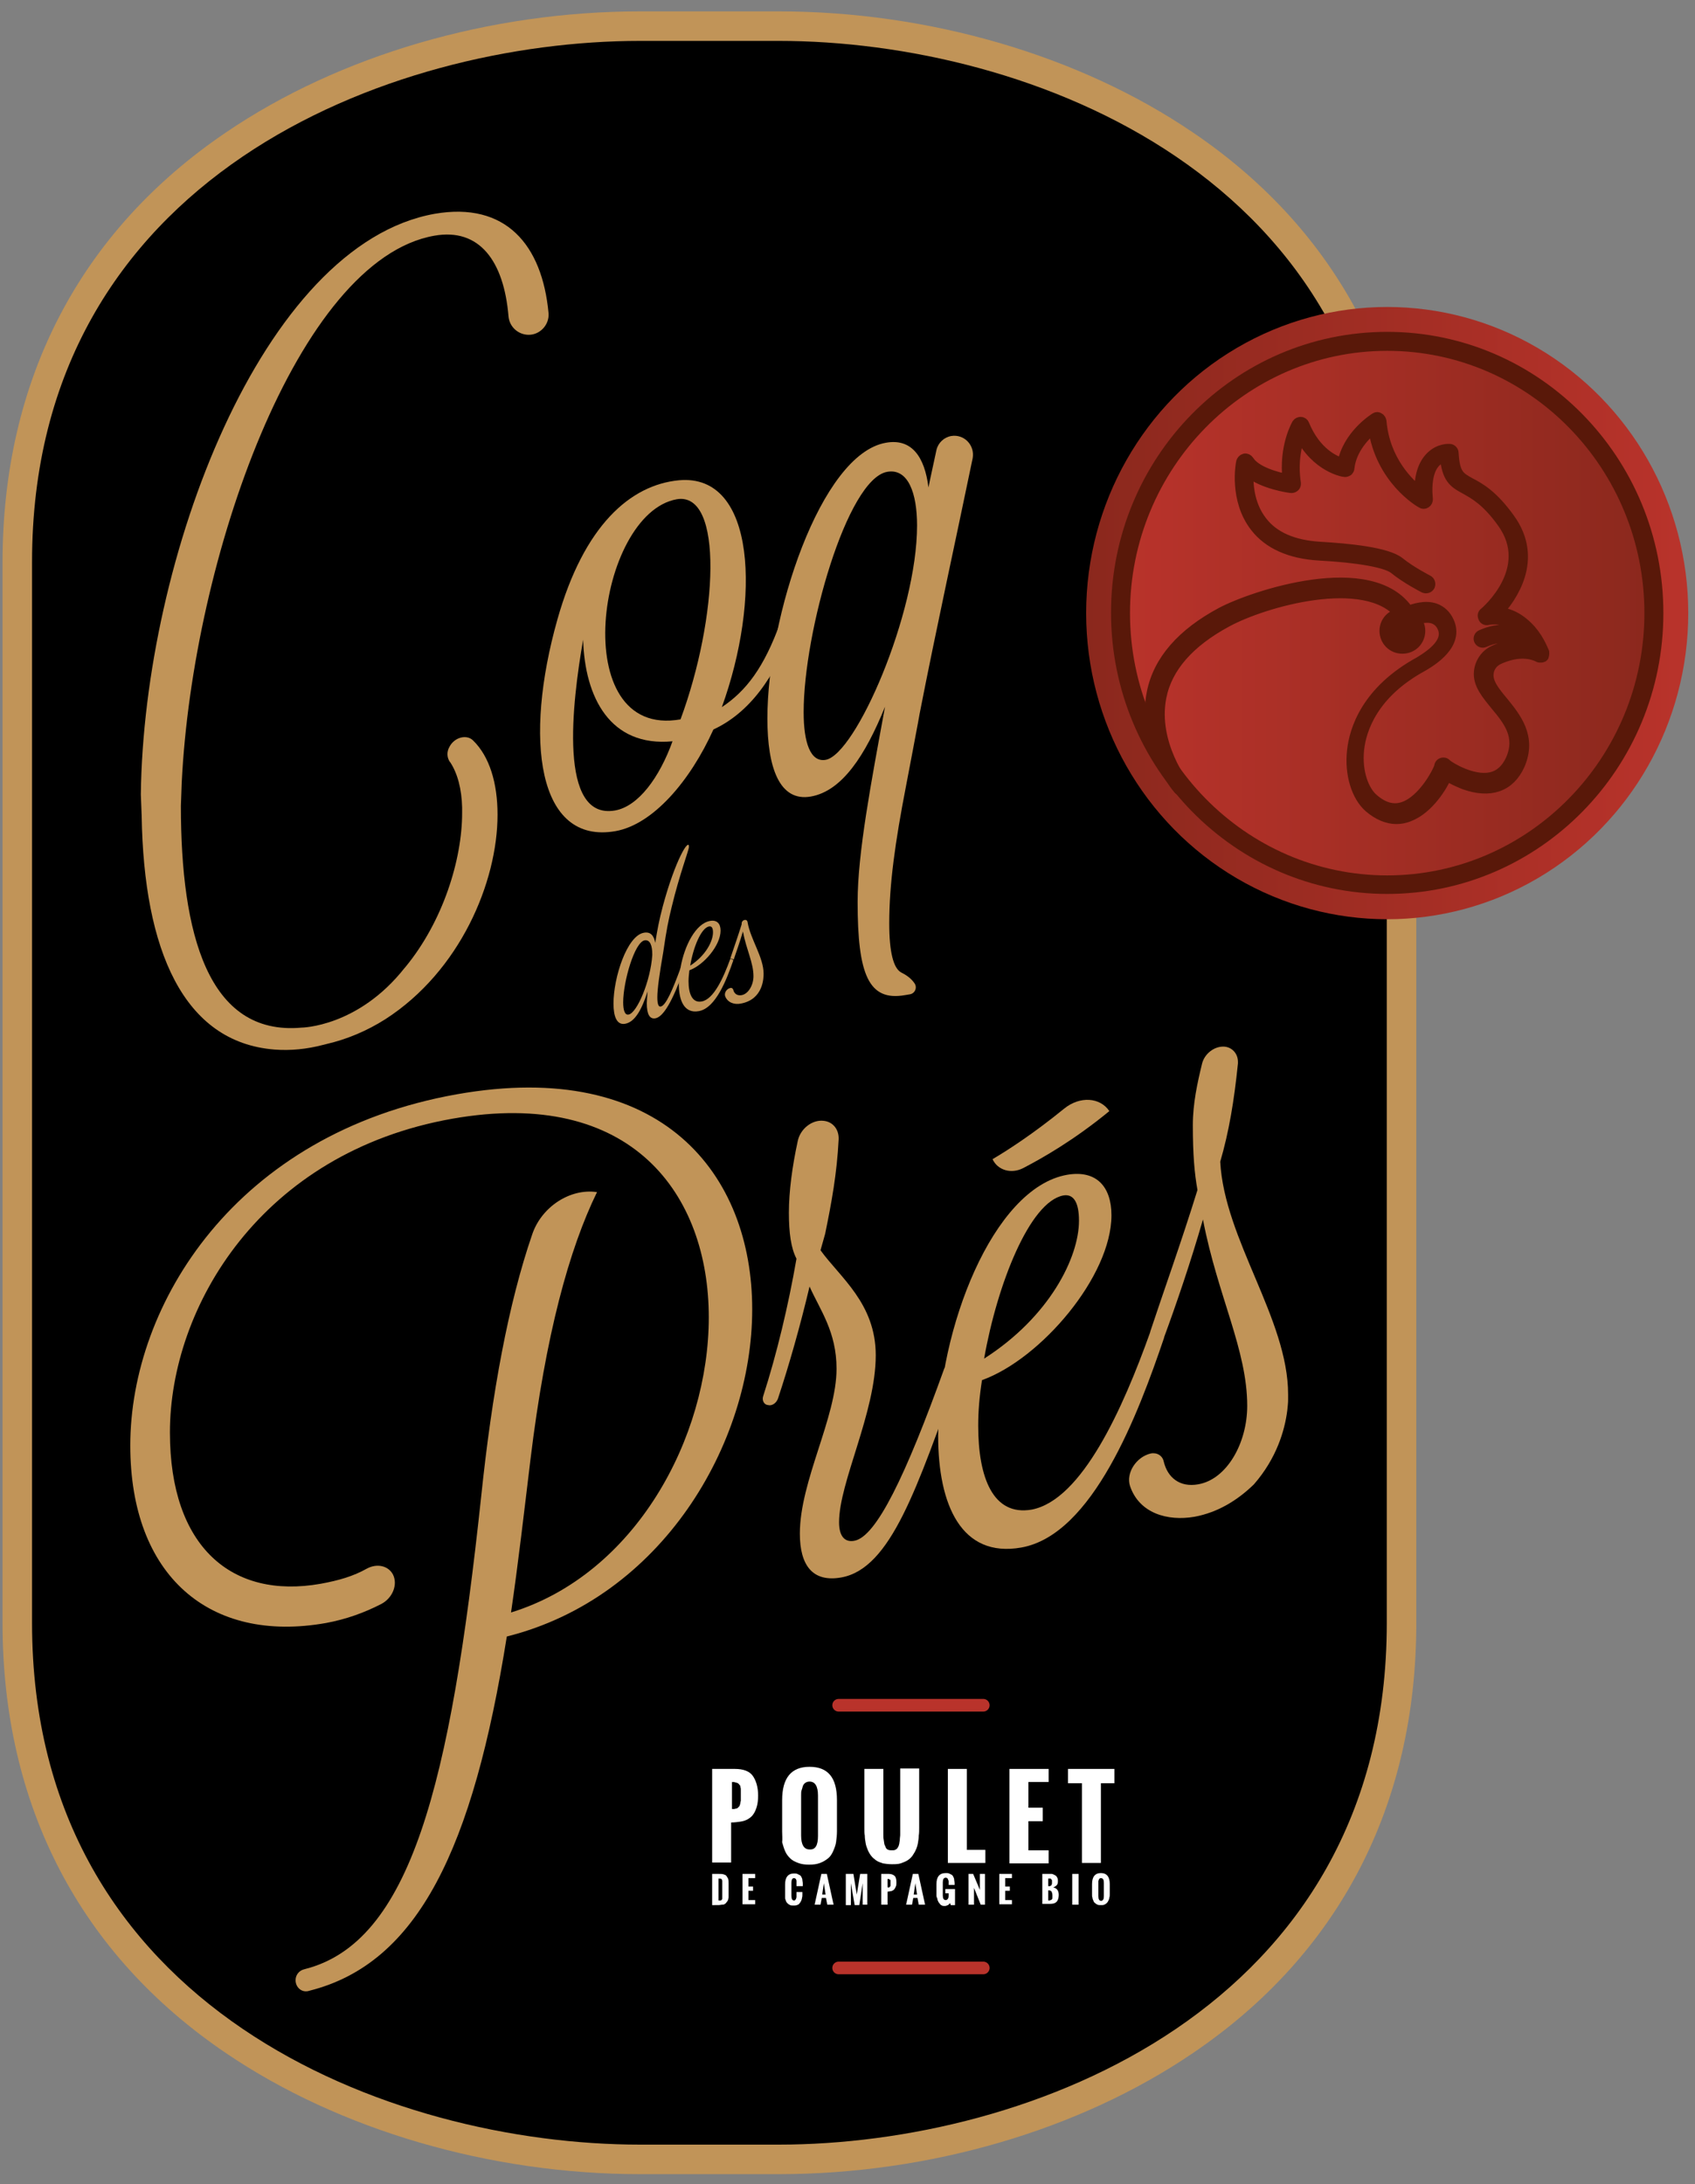 <?xml version="1.0" encoding="utf-8"?>
<!-- Generator: Adobe Illustrator 21.0.0, SVG Export Plug-In . SVG Version: 6.00 Build 0)  -->
<svg version="1.1" id="Calque_1" xmlns="http://www.w3.org/2000/svg" xmlns:xlink="http://www.w3.org/1999/xlink" x="0px" y="0px"
	 viewBox="0 0 402 518" style="enable-background:new 0 0 402 518;" xml:space="preserve">
<rect x="0" y="0" width="402" height="518" fill="#808080" stroke="none"/>
<style type="text/css">
	.st0{fill:#C19458;}
	.st1{fill:#FFFFFF;}
	.st2{fill:none;stroke:#B9332B;stroke-width:3;stroke-linecap:round;stroke-linejoin:round;stroke-miterlimit:10;}
	.st3{fill:url(#SVGID_1_);}
	.st4{fill:url(#SVGID_2_);}
	.st5{fill:#591809;}
	.st6{fill:#591809;stroke:#591809;stroke-width:2.663;stroke-linecap:square;stroke-linejoin:round;stroke-miterlimit:10;}
	.st7{fill:none;stroke:#C19458;stroke-width:7;stroke-linecap:round;stroke-linejoin:round;stroke-miterlimit:10;}
	.st8{fill:none;stroke:#C19458;stroke-width:3;stroke-linecap:round;stroke-linejoin:round;stroke-miterlimit:10;}
	.st9{fill:url(#SVGID_3_);}
	.st10{fill:url(#SVGID_4_);}
</style>
<g>
	<g>
		<path d="M151.8,512.1c-34.9,0-69.9-10.2-96.2-28.1C21.8,461.1,4,426.9,4,384.9V133.4c0-42,17.8-76.3,51.5-99.1
			c26.3-17.8,61.3-28.1,96.2-28.1h32.9c34.9,0,69.9,10.2,96.2,28.1c33.7,22.9,51.5,57.1,51.5,99.1v251.5c0,42-17.8,76.3-51.5,99.1
			c-26.3,17.8-61.3,28.1-96.2,28.1H151.8z"/>
		<path class="st0" d="M184.7,9.7c59.1,0,144.2,32,144.2,123.7v251.5c0,91.7-85.2,123.7-144.2,123.7h-32.9
			c-59.1,0-144.2-32-144.2-123.7V133.4C7.5,41.7,92.7,9.7,151.8,9.7H184.7 M184.7,2.7h-32.9c-35.6,0-71.3,10.4-98.2,28.7
			c-34.7,23.5-53,58.8-53,102v251.5c0,43.2,18.3,78.5,53,102c26.8,18.2,62.6,28.7,98.2,28.7h32.9c35.6,0,71.3-10.4,98.2-28.7
			c34.7-23.5,53-58.8,53-102V133.4c0-43.2-18.3-78.5-53-102C256,13.1,220.2,2.7,184.7,2.7L184.7,2.7z"/>
	</g>
	<g>
		<g>
			<path class="st0" d="M33.6,193.5c0.5,31.8,9.9,53.7,31.5,55.4c3.8,0.3,7.7-0.1,11.5-1.1l0.8-0.2c4.8-1.1,9.6-3.1,14-5.9
				c17.7-11.4,26.6-32.5,26.6-48.5c0-7.5-1.9-13.8-5.8-17.6c-1.5-1.5-4.4-0.8-5.6,1.5l0,0c-0.7,1.2-0.6,2.6,0.1,3.6
				c0,0,0.1,0.1,0.1,0.1c1.7,2.6,2.7,6.3,2.8,10.7c0,0.2,0,0.5,0,0.7c0,0.4,0,0.6,0,0.6c0,11-4.5,25.7-13.5,36.6c0,0,0,0-0.1,0.1
				c-11.1,14.1-24.5,14.2-24.5,14.2c-22.2,2-28.6-22.3-28.6-52.6l0.2-5.5c2.6-53.1,27.5-124,59.9-129.7c10.7-1.9,16.5,6,17.6,19.1
				c0.2,2.5,2.3,4.4,4.8,4.4h0c2.7,0,4.9-2.4,4.7-5.1c-1.5-16.3-10.2-26.5-27-23.6C62.1,58,34.1,132.5,33.4,188.4L33.6,193.5z"/>
		</g>
		<path class="st0" d="M188.1,148.7c-4.3,12.1-10.5,20.4-18.9,24.3c-5.5,12.2-14.3,22.5-23.2,24.1c-18.6,3.3-21.8-21.9-13.8-50.2
			c6.3-22.3,17.3-31.9,28.8-33c18.4-1.7,19.4,28.4,10.2,53.8c5.7-3.8,10-9.3,13.9-20.2C185.9,147.4,188.4,147.6,188.1,148.7z
			 M159.5,175.8c-14.8,1.4-20.8-10.4-21.2-24.1c-2.6,14.9-6,42.9,7.6,40.5C151.4,191.2,156.4,184.4,159.5,175.8z M161.4,170.6
			c8.9-24.1,10.3-54.1-0.9-52.2C141.5,121.8,134.2,175.4,161.4,170.6z"/>
		<path class="st0" d="M225.6,103.4L225.6,103.4c-1.7,0.3-3.1,1.6-3.5,3.3c-0.6,2.9-1.3,5.9-1.9,8.9c-0.9-7.3-4-11.7-10.1-10.6
			c-15.5,2.7-28.1,41.3-28.1,65.4c0,11.7,2.9,19.8,10.3,18.5c7.4-1.3,12.9-9.7,17.6-21.3c-3.3,18-6.5,34.7-6.5,46.3
			c0,17.2,2.6,23.6,11.2,22.1l1.2-0.2c1.2-0.2,1.8-1.6,1.1-2.6h0c-0.8-1.2-2-2-3.2-2.6c-1.8-1-2.8-4.8-2.8-11.6
			c0-9.3,1.4-19.3,4-32.7c0,0,0,0,0,0l1.6-8.4c0,0,0,0,0,0c0.5-2.8,1.1-5.7,1.6-8.6c3.9-20,8.8-42.3,12.6-60.7
			C231.2,105.5,228.6,102.9,225.6,103.4z M195.8,180.2c-3.6,0.6-5.2-4.1-5.2-11.3c0-19.1,10.3-55.3,19.8-57c5-0.9,7.1,5.1,7.1,12.7
			C217.5,145.6,202.9,179,195.8,180.2z"/>
	</g>
	<g>
		<g>
			<path class="st0" d="M163.4,200.8c0,0.8-2.2,6.4-4.1,14.3c-0.8,3.3-1.2,5.2-2,10.7c-0.9,5.2-1.4,8.7-1.4,10.7
				c0,1.7,0.3,2.3,0.8,2.2c1.2-0.2,2.8-3.9,4.7-9.1c0.3-0.1,0.8,0.3,0.8,0.3c-2.7,7.6-4.9,11.3-6.8,11.6c-1.3,0.2-2-0.9-2-3.6
				c0-0.6,0.1-1.6,0.2-2.8c-1.3,4-2.9,7.3-5.4,7.7c-1.9,0.3-2.7-1.7-2.7-4.8c0-6.2,3.2-16.1,7.2-16.8c1.6-0.3,2.4,0.7,2.7,2.4
				c0.5-3.1,0.9-5.3,1.8-8.7C160.2,203.8,163.4,198.7,163.4,200.8z M147.8,237.7c0,1.9,0.4,3.1,1.3,2.9c2-0.4,5.2-8,5.6-14.1v-0.2
				c0-2-0.5-3.5-1.8-3.3C150.5,223.4,147.8,232.8,147.8,237.7z"/>
		</g>
		<path class="st0" d="M173.2,227.4c-1.6,4.4-3.9,9.6-6.8,10.1c-2.2,0.4-3.1-1.8-3.1-4.8c0-0.8,0.1-1.7,0.2-2.6
			c3.4-1.2,7.4-5.9,7.4-9.4c0-1.6-0.8-2.6-2.5-2.3c-3.4,0.6-6.1,5.9-7,11.1c-0.2,1.2-0.3,2.4-0.4,3.6v0.3c0,3.9,1.3,7,4.7,6.4
			c4.1-0.7,6.7-7.7,8.2-12C174,227.6,173.4,227.4,173.2,227.4z M168.2,219.7c0.6-0.1,0.9,0.4,0.9,1.4c0,2.1-1.7,5.5-5.4,7.9
			C164.4,224.7,166.3,220,168.2,219.7z"/>
		<path class="st0" d="M175.7,238c-1.5,0.3-3.1-0.2-3.7-1.7c-0.3-0.8,0.3-1.8,1.2-2h0c0.3-0.1,0.6,0.1,0.7,0.4
			c0.2,0.9,0.9,1.5,2,1.3c1.6-0.3,2.8-2.4,2.8-4.5c0-3.2-1.7-6.3-2.5-10.6c-0.7,2.4-1.6,4.9-2.2,6.7c0-0.1-0.6-0.3-0.8-0.3
			c0.7-2.1,1.8-5.2,2.7-8.1c0-0.1,0-0.1,0-0.2c0-0.9,1.3-1.2,1.4-0.3c0.7,4.1,3.8,8.3,3.8,12.2C181.1,231.8,181.1,237,175.7,238z"/>
	</g>
	<g>
		<g>
			<path class="st0" d="M70.1,469.6c0-1.2,0.8-2.3,2.1-2.6c25.2-6.3,34.6-43.7,41.9-111.9c2.6-25,6.5-46,12.1-62.3
				c2.2-6.6,9-11,15.3-10.1l0.1,0c-6.6,13.5-12.2,33.8-15.8,63.5c-1.5,12.4-2.9,24.6-4.6,36.2c29.5-9.1,46.9-41.4,46.9-70
				c0-29.1-18.2-54.6-60.8-47.1c-45.3,8-67,44.6-67,74.4c0,27.2,14.7,39.6,35.7,35.9c4.4-0.8,7.8-1.8,11-3.6
				c2.4-1.3,5.1-0.7,6.2,1.4h0c1.2,2.4-0.1,5.6-2.8,7c-3.9,2-8.2,3.6-13.1,4.5c-27.6,4.9-46.4-11.2-46.4-42.1
				c0-33.5,25-74,77.5-83.3c48.6-8.6,70,19,70,51s-21.5,68.4-58.2,77.6c-8,50.2-21,77.5-46.8,84C71.7,472.7,70.1,471.4,70.1,469.6
				L70.1,469.6z"/>
		</g>
		<path class="st0" d="M202.6,365.4c5.2-0.9,12.2-15.4,21.4-41c0.7-0.1,3.3,0.3,3.3,1.3c-9.8,27.1-16,46.3-27.8,48.4
			c-6.8,1.2-9.8-2.9-9.8-10.4c0-12.5,8.7-27.5,8.7-39.1c0-8.8-3.9-13.9-6.4-19.5c-2.2,9.3-4.9,18.8-7.5,26.6
			c-0.4,1.1-1.5,1.8-2.4,1.5c0,0-0.1,0-0.1,0c-0.9-0.2-1.3-1.2-1-2.1c3.2-9.9,6-21.6,7.9-32.6c-1.3-2.5-1.8-6.1-1.8-10.9
			c0-5.1,0.8-11,2.1-17c0.6-2.9,3.4-5.1,6.1-4.8l0,0c2.2,0.2,3.7,2,3.6,4.4c-0.4,8.1-1.7,15.1-3.2,22.4l-1.1,3.9
			c4.6,6.4,13.1,12.6,13.1,24.9c0,13.6-8.7,30.1-8.7,39.6C199,364.4,200.4,365.8,202.6,365.4z"/>
		<path class="st0" d="M272.8,315.9c0.9-0.2,3.3,0.7,3.3,1.3c-6.1,18-16.9,46.8-33.9,49.8c-14.2,2.5-19.7-10.1-19.7-26.5
			c0-25,12.9-58.8,30.6-61.9c7-1.2,10.5,2.9,10.5,9.6c0,14.5-16.8,34.1-30.7,39.1c-0.6,3.8-0.9,7.3-0.9,10.8
			c0,12.3,3.5,21.5,12.7,19.9C256.6,355.7,266.3,334.1,272.8,315.9z M233.4,322.2c15.5-9.9,22.5-24,22.5-32.7c0-4.4-1.3-6.4-3.7-6
			C244.2,285,236.5,304.6,233.4,322.2z M263.1,263.5c-8.4,6.9-15.8,11.1-20.4,13.5c-2.9,1.5-6.1,0.5-7.3-2.1h0c3.4-2,9.5-5.9,17-12
			C256.1,259.9,260.9,260.2,263.1,263.5L263.1,263.5z"/>
		<path class="st0" d="M305.5,330.7c0,0.3,0,0.6,0,0.9c0,0.1,0,0.2,0,0.3c0,0.8-0.1,1.6-0.2,2.6c-0.6,4.7-2.5,11.3-7.9,17.5
			c-4,3.9-8.7,6.7-14.1,7.7c-6.4,1.1-13.1-0.8-15.3-7.3c-1-3.1,1.5-6.9,4.9-7.7c1.5-0.3,2.8,0.5,3.1,1.9c0.9,3.8,3.8,6.2,8.2,5.4
			c6.8-1.2,11.6-9.8,11.6-18.6c0-13.3-7-26-10.5-44.2c-2.9,10.1-6.4,20.3-9.2,27.9c0,0-3.3,0-3.3-1.3c2.9-8.8,7.5-21.6,11.2-33.6
			c-0.7-3.9-1.1-8.3-1.1-15.4c0-5.1,1.1-10.1,2.2-14.6c0.6-2.3,2.8-4,5-4c2,0,3.5,1.6,3.5,3.6c0,0.1,0,0.3,0,0.4
			c-0.9,8.8-2.1,16.1-4.2,23.3C290.4,294,305.5,312.8,305.5,330.7z"/>
	</g>
	<g>
		<path class="st1" d="M168.9,441.8v-22.3h5.4c1.9,0,3.4,0.5,4.2,1.6s1.3,2.7,1.3,4.7c0,1-0.1,1.9-0.3,2.6s-0.5,1.4-0.8,1.8
			c-0.3,0.5-0.8,0.9-1.3,1.2c-0.5,0.3-1.1,0.5-1.8,0.6s-1.4,0.2-2.2,0.2v9.5H168.9z M173.5,429c0.2,0,0.5,0,0.6,0
			c0.2,0,0.3-0.1,0.5-0.1s0.3-0.1,0.4-0.2c0.1-0.1,0.2-0.2,0.3-0.3s0.1-0.2,0.2-0.4c0-0.2,0.1-0.3,0.1-0.4c0-0.1,0-0.3,0.1-0.5
			c0-0.2,0-0.4,0-0.6s0-0.4,0-0.7c0-0.1,0-0.1,0-0.2c0-0.3,0-0.6,0-0.7s0-0.4,0-0.6c0-0.3-0.1-0.4-0.1-0.6s-0.1-0.3-0.2-0.4
			s-0.2-0.3-0.4-0.4c-0.1-0.1-0.3-0.1-0.6-0.2c-0.2-0.1-0.5-0.1-0.8-0.1V429z"/>
		<path class="st1" d="M185.5,434.4v-7.5c0-5.3,2.2-7.9,6.5-7.9c4.4,0,6.5,2.6,6.5,7.9v7.4c0,0.9-0.1,1.7-0.2,2.5
			c-0.1,0.8-0.4,1.5-0.7,2.2c-0.3,0.7-0.7,1.3-1.2,1.7s-1.1,0.8-1.9,1.1c-0.8,0.3-1.6,0.4-2.6,0.4c-1,0-1.8-0.1-2.6-0.4
			c-0.8-0.3-1.4-0.6-1.9-1.1c-0.5-0.5-0.9-1-1.2-1.7c-0.3-0.7-0.5-1.4-0.7-2.1C185.6,436.1,185.5,435.3,185.5,434.4z M194,435.4
			v-9.6c0-2.2-0.7-3.3-2-3.3c-0.4,0-0.7,0.1-1,0.3c-0.3,0.2-0.5,0.5-0.6,0.8c-0.1,0.4-0.2,0.7-0.3,1c-0.1,0.3-0.1,0.7-0.1,1.1v9.6
			c0,2.2,0.7,3.3,2,3.3C193.4,438.7,194,437.6,194,435.4z"/>
		<path class="st1" d="M205,433.5v-14h4.5v13.9c0,0.8,0,1.4,0,1.7c0,0.4,0,0.8,0.1,1.3s0.1,0.9,0.2,1.1c0.1,0.2,0.2,0.4,0.3,0.7
			c0.1,0.2,0.3,0.4,0.6,0.5s0.5,0.1,0.8,0.1c0.3,0,0.6,0,0.8-0.1s0.4-0.2,0.6-0.5c0.1-0.2,0.3-0.5,0.3-0.7c0.1-0.2,0.1-0.6,0.2-1.1
			c0-0.5,0.1-0.9,0.1-1.3s0-0.9,0-1.7c0,0,0-0.1,0-0.1v-13.9h4.5v14c0,0.7,0,1.4-0.1,1.9c0,0.6-0.1,1.2-0.2,1.8
			c-0.1,0.6-0.3,1.2-0.5,1.6c-0.2,0.5-0.5,0.9-0.8,1.4c-0.3,0.4-0.7,0.8-1.2,1.1c-0.5,0.3-1,0.5-1.6,0.7c-0.6,0.2-1.4,0.2-2.1,0.2
			c-0.8,0-1.5-0.1-2.1-0.2c-0.6-0.2-1.2-0.4-1.6-0.7s-0.8-0.6-1.2-1.1c-0.3-0.4-0.6-0.9-0.8-1.4c-0.2-0.5-0.4-1-0.5-1.6
			c-0.1-0.6-0.2-1.2-0.2-1.8C205,434.8,205,434.2,205,433.5z"/>
		<path class="st1" d="M224.8,441.8v-22.3h4.5v19.2h4.4v3.1H224.8z"/>
		<path class="st1" d="M239.4,441.8v-22.3h9.3v3.1h-4.8v6.1h3.4v3.2h-3.4v6.9h4.8v3.1H239.4z"/>
		<path class="st1" d="M256.6,441.8v-18.9h-3.3v-3.4h11v3.4h-3.2v18.9H256.6z"/>
		<path class="st1" d="M168.9,451.7v-7.3h1.5c0.5,0,0.9,0,1.2,0.1c0.3,0.1,0.6,0.2,0.7,0.4s0.3,0.4,0.4,0.7c0.1,0.3,0.1,0.6,0.1,1.1
			v2.4c0,0.3,0,0.5,0,0.7c0,0.2,0,0.4-0.1,0.6c0,0.2-0.1,0.3-0.2,0.5c-0.1,0.1-0.2,0.2-0.3,0.4c-0.1,0.1-0.3,0.2-0.4,0.3
			c-0.2,0.1-0.4,0.1-0.6,0.1c-0.2,0-0.5,0.1-0.8,0.1H168.9z M170.4,450.7c0.1,0,0.3,0,0.3,0s0.2,0,0.2,0c0.1,0,0.1,0,0.2-0.1
			c0,0,0.1-0.1,0.1-0.1c0-0.1,0.1-0.1,0.1-0.2c0-0.1,0-0.2,0-0.3v-3.9c0-0.2-0.1-0.4-0.2-0.5c-0.1-0.1-0.4-0.1-0.7-0.1V450.7z"/>
		<path class="st1" d="M176.1,451.7v-7.3h3v1h-1.6v2h1.1v1h-1.1v2.2h1.6v1H176.1z"/>
		<path class="st1" d="M186.2,449.3v-2.4c0-1.7,0.7-2.6,2.1-2.6c0.3,0,0.6,0,0.8,0.1c0.2,0.1,0.4,0.2,0.6,0.3
			c0.2,0.1,0.3,0.3,0.4,0.5c0.1,0.2,0.2,0.4,0.2,0.7c0,0.2,0.1,0.5,0.1,0.8v0.6h-1.5v-0.7c0-0.1,0-0.2,0-0.3c0-0.1,0-0.2,0-0.3
			c0-0.1-0.1-0.2-0.1-0.3c0-0.1-0.1-0.1-0.2-0.2c-0.1-0.1-0.2-0.1-0.3-0.1c-0.4,0-0.6,0.4-0.6,1.1v3.1c0,0.7,0.2,1.1,0.6,1.1
			c0.1,0,0.2,0,0.3-0.1c0.1-0.1,0.1-0.2,0.2-0.3c0-0.1,0.1-0.3,0.1-0.4c0-0.1,0-0.3,0-0.4v-0.8h1.4v0.6c0,0.3,0,0.5-0.1,0.8
			c0,0.2-0.1,0.5-0.2,0.7c-0.1,0.2-0.2,0.4-0.4,0.6c-0.1,0.2-0.3,0.3-0.6,0.4s-0.5,0.1-0.8,0.1c-0.3,0-0.6,0-0.8-0.1
			c-0.2-0.1-0.4-0.2-0.6-0.4s-0.3-0.3-0.4-0.6s-0.2-0.5-0.2-0.7C186.2,449.8,186.2,449.6,186.2,449.3z"/>
		<path class="st1" d="M193.2,451.7l1.6-7.3h1.3l1.6,7.3h-1.5l-0.3-1.6h-1l-0.3,1.6H193.2z M195,449.3h0.8l-0.4-2.7L195,449.3z"/>
		<path class="st1" d="M200.6,451.7v-7.3h1.8l0.8,4.9l0.8-4.9h1.7v7.3h-1.1l0-5.1c-0.1,0.5-0.2,1.4-0.4,2.6c-0.2,1.2-0.3,2-0.4,2.6
			h-1.1l-0.9-5.2l0,5.2H200.6z"/>
		<path class="st1" d="M209,451.7v-7.3h1.8c0.6,0,1.1,0.2,1.4,0.5s0.4,0.9,0.4,1.5c0,0.3,0,0.6-0.1,0.9s-0.2,0.4-0.3,0.6
			s-0.3,0.3-0.4,0.4c-0.2,0.1-0.4,0.2-0.6,0.2s-0.4,0.1-0.7,0.1v3.1H209z M210.5,447.6c0.1,0,0.1,0,0.2,0s0.1,0,0.2,0
			c0,0,0.1,0,0.1-0.1c0,0,0.1-0.1,0.1-0.1c0,0,0-0.1,0.1-0.1c0-0.1,0-0.1,0-0.1s0-0.1,0-0.2c0-0.1,0-0.1,0-0.2c0,0,0-0.1,0-0.2
			c0,0,0,0,0-0.1c0-0.1,0-0.2,0-0.2c0-0.1,0-0.1,0-0.2c0-0.1,0-0.1,0-0.2s0-0.1-0.1-0.1s-0.1-0.1-0.1-0.1c0,0-0.1,0-0.2-0.1
			c-0.1,0-0.2,0-0.3,0V447.6z"/>
		<path class="st1" d="M214.9,451.7l1.6-7.3h1.3l1.6,7.3h-1.5l-0.3-1.6h-1l-0.3,1.6H214.9z M216.7,449.3h0.8l-0.4-2.7L216.7,449.3z"
			/>
		<path class="st1" d="M222.1,449.4v-2.6c0-1.7,0.7-2.6,2.2-2.6c0.3,0,0.6,0,0.8,0.1c0.2,0.1,0.4,0.2,0.6,0.3s0.3,0.3,0.4,0.5
			s0.2,0.4,0.2,0.7c0,0.2,0.1,0.5,0.1,0.8v0.4H225v-0.5c0-0.1,0-0.2,0-0.3c0-0.1,0-0.2-0.1-0.3c0-0.1-0.1-0.2-0.1-0.3
			s-0.1-0.1-0.2-0.2c-0.1-0.1-0.2-0.1-0.3-0.1c-0.5,0-0.7,0.4-0.7,1.1v3.1c0,0.7,0.2,1.1,0.7,1.1c0.4,0,0.7-0.4,0.7-1.1V449h-0.8
			V448h2.3v3.8h-1l-0.2-0.5c-0.1,0.2-0.3,0.4-0.5,0.5s-0.5,0.2-0.7,0.2c-0.3,0-0.5,0-0.7-0.1c-0.2-0.1-0.4-0.2-0.5-0.4
			c-0.1-0.2-0.3-0.3-0.4-0.6c-0.1-0.2-0.2-0.4-0.2-0.7C222.1,449.9,222.1,449.7,222.1,449.4z"/>
		<path class="st1" d="M229.7,451.7v-7.3h1.1l1.6,3.8v-3.8h1.2v7.3h-1l-1.6-4v4H229.7z"/>
		<path class="st1" d="M237,451.7v-7.3h3v1h-1.6v2h1.1v1h-1.1v2.2h1.6v1H237z"/>
		<path class="st1" d="M247.2,451.7v-7.3h1.5c0.3,0,0.5,0,0.7,0c0.2,0,0.4,0.1,0.6,0.2c0.2,0.1,0.4,0.2,0.5,0.3
			c0.1,0.1,0.2,0.3,0.3,0.5c0.1,0.2,0.1,0.5,0.1,0.8c0,0.4-0.1,0.7-0.3,0.9s-0.5,0.4-0.8,0.5c0.9,0.2,1.3,0.8,1.3,1.8
			c0,0.7-0.2,1.3-0.5,1.6c-0.4,0.4-0.9,0.5-1.6,0.5H247.2z M248.6,447.3h0.3c0.1,0,0.2,0,0.3-0.1c0.1-0.1,0.2-0.1,0.2-0.2
			s0.1-0.2,0.1-0.3c0-0.1,0-0.2,0-0.4c0-0.1,0-0.2,0-0.3s0-0.2-0.1-0.2c0-0.1-0.1-0.1-0.1-0.2c-0.1,0-0.1-0.1-0.1-0.1
			c0,0-0.1,0-0.2,0c-0.1,0-0.1,0-0.2,0s-0.1,0-0.2,0V447.3z M248.6,450.7h0.1c0.2,0,0.3,0,0.5-0.1c0.1,0,0.2-0.1,0.3-0.2
			s0.1-0.2,0.1-0.4c0-0.1,0-0.3,0-0.5c0-0.4-0.1-0.7-0.2-0.9s-0.4-0.3-0.7-0.3h-0.1V450.7z"/>
		<path class="st1" d="M254.3,451.7v-7.3h1.5v7.3H254.3z"/>
		<path class="st1" d="M259,449.3v-2.5c0-1.7,0.7-2.6,2.1-2.6c1.4,0,2.1,0.9,2.1,2.6v2.4c0,0.3,0,0.6-0.1,0.8c0,0.2-0.1,0.5-0.2,0.7
			c-0.1,0.2-0.2,0.4-0.4,0.6c-0.2,0.2-0.4,0.3-0.6,0.4c-0.2,0.1-0.5,0.1-0.8,0.1c-0.3,0-0.6,0-0.8-0.1c-0.2-0.1-0.4-0.2-0.6-0.4
			c-0.2-0.1-0.3-0.3-0.4-0.6c-0.1-0.2-0.2-0.4-0.2-0.7C259,449.9,259,449.6,259,449.3z M261.8,449.7v-3.2c0-0.7-0.2-1.1-0.7-1.1
			c-0.1,0-0.2,0-0.3,0.1s-0.2,0.2-0.2,0.3c0,0.1-0.1,0.2-0.1,0.3c0,0.1,0,0.2,0,0.4v3.2c0,0.7,0.2,1.1,0.7,1.1
			C261.6,450.7,261.8,450.4,261.8,449.7z"/>
	</g>
	<line class="st2" x1="233.2" y1="466.7" x2="198.9" y2="466.7"/>
	<line class="st2" x1="233.2" y1="404.4" x2="198.9" y2="404.4"/>
	<g>
		<linearGradient id="SVGID_1_" gradientUnits="userSpaceOnUse" x1="257.647" y1="145.359" x2="400.424" y2="145.359">
			<stop  offset="0" style="stop-color:#8B281D"/>
			<stop  offset="1" style="stop-color:#B9332B"/>
		</linearGradient>
		<ellipse class="st3" cx="329" cy="145.4" rx="71.4" ry="72.6"/>
	</g>
	<g>
		<g>
			<linearGradient id="SVGID_2_" gradientUnits="userSpaceOnUse" x1="265.782" y1="145.359" x2="392.289" y2="145.359">
				<stop  offset="0" style="stop-color:#B9332B"/>
				<stop  offset="1" style="stop-color:#8B281D"/>
			</linearGradient>
			<path class="st4" d="M329,209.8c-34.9,0-63.3-28.9-63.3-64.4c0-35.5,28.4-64.4,63.3-64.4c34.9,0,63.3,28.9,63.3,64.4
				C392.3,180.9,363.9,209.8,329,209.8z"/>
			<path class="st5" d="M329,83.2c33.7,0,61,27.9,61,62.2c0,34.3-27.4,62.2-61,62.2s-61-27.9-61-62.2C268,111.1,295.4,83.2,329,83.2
				 M329,78.7c-36.2,0-65.5,29.8-65.5,66.6S292.9,212,329,212s65.5-29.8,65.5-66.6S365.2,78.7,329,78.7L329,78.7z"/>
		</g>
		<path class="st6" d="M279.5,187L279.5,187c-0.4-0.4-8.6-10.8-6.2-22.7c1.5-7.6,7.1-14,16.5-19c7.4-3.9,35.5-13.4,44.2-0.3
			c1.3-0.5,4-1.4,6.3-0.6c1.4,0.5,2.5,1.5,3.2,3c2.5,5.3-3.9,9.2-6.1,10.5c-12,6.5-14.7,15.2-15.2,19.8c-0.6,5.6,1.3,10,3.4,11.8
			c2.4,2.1,4.8,2.8,7.2,2c4.9-1.6,8.5-8.8,8.7-9.8h0c0,0,0-0.1,0-0.1c0.1-0.4,0.5-0.7,1-0.6c0.2,0,0.4,0.2,0.6,0.4
			c0.8,0.7,6.1,3.9,10.3,3.1c2.2-0.4,3.9-1.9,5-4.3c2.5-5.6-0.6-9.4-3.6-13c-2.1-2.6-4.2-5-3.9-7.9c0.2-2.1,1.5-4,3.4-4.9
			c1.1-0.5,4.3-1.9,7.8-1.5c-2-1.5-5.4-2.8-10.1-0.7c-0.4,0.2-0.9,0-1.1-0.4c-0.2-0.4,0-0.9,0.4-1.1c4.5-2,8.1-1.3,10.5,0.1
			c-0.1-0.2-0.3-0.3-0.4-0.5c-2.4-2.8-5.3-4-8.6-3.4c-0.4,0.1-0.8-0.1-0.9-0.5c-0.2-0.4-0.1-0.8,0.2-1c0.5-0.4,12.2-10.5,4.3-21.5
			c-3.8-5.3-6.7-6.8-8.8-8c-2.8-1.5-4.3-2.5-4.8-7.7c-0.6,0.1-1.5,0.4-2.4,1.3c-1.6,1.6-2.3,4.7-1.9,8.9c0,0.3-0.1,0.6-0.4,0.8
			c-0.3,0.2-0.6,0.2-0.9,0c-0.4-0.2-9.7-5.6-11.4-17.8c-1.9,1.5-5.4,4.9-5.9,9.6c0,0.2-0.1,0.4-0.3,0.6c-0.2,0.1-0.4,0.2-0.6,0.2
			c-0.3,0-6.7-1-10.7-8.8c-0.8,2.2-1.9,6.3-1.1,11.6c0,0.3,0,0.5-0.2,0.7c-0.2,0.2-0.5,0.3-0.7,0.3c-0.3,0-6.9-0.9-10.3-3.9
			c-0.2,2.7,0,7.9,3.2,12c2.8,3.7,7.5,5.7,13.7,6.1c7,0.4,16,1.3,18.9,3.6c2.7,2.2,6.8,4.3,6.8,4.3c0.4,0.2,0.6,0.7,0.4,1.2
			c-0.2,0.4-0.7,0.6-1.2,0.4c-0.2-0.1-4.3-2.2-7.1-4.5c-1.9-1.5-8.5-2.7-17.9-3.2c-6.8-0.4-11.9-2.7-15-6.7
			c-5-6.4-3.4-14.9-3.3-15.3c0.1-0.3,0.3-0.6,0.7-0.7c0.3-0.1,0.7,0.1,0.9,0.4c1.6,2.6,6.6,4,9.4,4.5c-0.9-7.9,2.1-13,2.2-13.2
			c0.2-0.3,0.5-0.4,0.8-0.4c0.3,0,0.6,0.2,0.7,0.5c2.8,6.8,7.4,8.8,9.3,9.3c1.2-6.7,7.4-10.6,7.7-10.8c0.3-0.2,0.6-0.2,0.8,0
			c0.3,0.1,0.4,0.4,0.5,0.7c0.8,9.4,6.6,14.9,9.3,17c-0.1-3.9,0.8-6.7,2.6-8.5c2-2,4.3-1.8,4.4-1.8c0.4,0,0.8,0.4,0.8,0.8
			c0.3,5.2,1.5,5.8,4,7.2c2.3,1.2,5.4,2.9,9.4,8.5c6.9,9.6,0.4,18.6-2.9,22.2c2.9,0.1,5.6,1.6,7.9,4.2c2.1,2.4,3,5.1,3.1,5.2
			c0,0,0,0.1,0,0.1c0,0,0,0.1,0,0.1c0,0.1,0,0.2,0,0.2c0,0,0,0,0,0.1c0,0.1-0.1,0.2-0.1,0.3l0,0.1c0,0-0.1,0.1-0.1,0.1
			c0,0,0,0-0.1,0c0,0,0,0,0,0c0,0,0,0-0.1,0c0,0-0.1,0-0.1,0.1c0,0-0.1,0-0.1,0c0,0-0.1,0-0.1,0c0,0-0.1,0-0.1,0c0,0-0.1,0-0.1,0
			c0,0-0.1,0-0.1,0c-0.1,0-0.1,0-0.2-0.1l0,0c-4-1.9-8.3,0-9.6,0.6c-1.4,0.7-2.3,2-2.4,3.5c-0.2,2.2,1.5,4.3,3.5,6.7
			c3,3.7,6.8,8.3,3.9,14.9c-2.3,5.1-6.9,6.7-13,4.5c0,0-2.6-1-4.2-2.1c-1.1,2.6-4.3,7.8-8.7,9.6c-1.1,0.5-2.2,0.7-3.2,0.7
			c-2.1,0-4.3-0.9-6.4-2.7c-3-2.6-4.6-7.9-4-13.3c0.5-4.9,3.3-14.2,16-21.1c3.1-1.9,7-4.8,5.4-8.3c-0.5-1.1-1.2-1.7-2.2-2.1
			c-1.5-0.5-3.2-0.1-4.4,0.3c0.7,0.7,1.1,1.7,1.1,2.7c0,2.3-1.8,4.1-4.1,4.1c-2.3,0-4.1-1.8-4.1-4.1c0-2.1,1.6-3.8,3.6-4
			c-8.2-9.9-32.4-3-41.2,1.8c-8.9,4.8-14.2,10.8-15.6,17.9c-2.2,11.1,5.6,21.1,5.8,21.2C282,187,280.3,188,279.5,187z"/>
	</g>
</g>
<g>
	<path class="st7" d="M-437.9,242.8v142c0,91.7-85.2,123.7-144.2,123.7h-32.9c-59.1,0-144.2-32-144.2-123.7V133.4
		c0-91.7,85.2-123.7,144.2-123.7h32.9c36.9,0,84,12.5,114.2,44.3"/>
	<g>
		<g>
			<path d="M-733.3,193.5c0.5,31.8,9.9,53.7,31.5,55.4c3.8,0.3,7.7-0.1,11.5-1.1l0.8-0.2c4.8-1.1,9.6-3.1,14-5.9
				c17.7-11.4,26.6-32.5,26.6-48.5c0-7.5-1.9-13.8-5.8-17.6c-1.5-1.5-4.4-0.8-5.6,1.5v0c-0.7,1.2-0.6,2.6,0.1,3.6
				c0,0,0.1,0.1,0.1,0.1c1.7,2.6,2.7,6.3,2.8,10.7c0,0.2,0,0.5,0,0.7c0,0.4,0,0.6,0,0.6c0,11-4.5,25.7-13.5,36.6c0,0,0,0-0.1,0.1
				c-11.1,14.1-24.5,14.2-24.5,14.2c-22.2,2-28.6-22.3-28.6-52.6l0.2-5.5c2.6-53.1,27.5-124,59.9-129.7c10.7-1.9,16.5,6,17.6,19.1
				c0.2,2.5,2.3,4.4,4.8,4.4l0,0c2.7,0,4.9-2.4,4.7-5.1c-1.5-16.3-10.2-26.5-27-23.6c-41.1,7.3-69.2,81.7-69.9,137.6L-733.3,193.5z"
				/>
		</g>
		<path d="M-578.7,148.7c-4.3,12.1-10.5,20.4-18.9,24.3c-5.5,12.2-14.3,22.5-23.2,24.1c-18.6,3.3-21.8-21.9-13.8-50.2
			c6.3-22.3,17.3-31.9,28.8-33c18.4-1.7,19.4,28.4,10.2,53.8c5.7-3.8,10-9.3,13.9-20.2C-581,147.4-578.4,147.6-578.7,148.7z
			 M-607.3,175.8c-14.8,1.4-20.8-10.4-21.2-24.1c-2.6,14.9-6,42.9,7.6,40.5C-615.4,191.2-610.4,184.4-607.3,175.8z M-605.4,170.6
			c8.9-24.1,10.3-54.1-0.9-52.2C-625.4,121.8-632.6,175.4-605.4,170.6z"/>
		<path d="M-541.2,103.4L-541.2,103.4c-1.7,0.3-3.1,1.6-3.5,3.3c-0.6,2.9-1.3,5.9-1.9,8.9c-0.9-7.3-4-11.7-10.1-10.6
			c-15.5,2.7-28.1,41.3-28.1,65.4c0,11.7,2.9,19.8,10.3,18.5c7.4-1.3,12.9-9.7,17.6-21.3c-3.3,18-6.5,34.7-6.5,46.3
			c0,17.2,2.6,23.6,11.2,22.1l1.2-0.2c1.2-0.2,1.8-1.6,1.1-2.6l0,0c-0.8-1.2-2-2-3.2-2.6c-1.8-1-2.8-4.8-2.8-11.6
			c0-9.3,1.4-19.3,4-32.7c0,0,0,0,0,0l1.6-8.4c0,0,0,0,0,0c0.5-2.8,1.1-5.7,1.6-8.6c3.9-20,8.8-42.3,12.6-60.7
			C-535.7,105.5-538.2,102.9-541.2,103.4z M-571,180.2c-3.6,0.6-5.2-4.1-5.2-11.3c0-19.1,10.3-55.3,19.8-57c5-0.9,7.1,5.1,7.1,12.7
			C-549.3,145.6-563.9,179-571,180.2z"/>
	</g>
	<g>
		<g>
			<path d="M-603.4,200.8c0,0.8-2.2,6.4-4.1,14.3c-0.8,3.3-1.2,5.2-2,10.7c-0.9,5.2-1.4,8.7-1.4,10.7c0,1.7,0.3,2.3,0.8,2.2
				c1.2-0.2,2.8-3.9,4.7-9.1c0.3-0.1,0.8,0.3,0.8,0.3c-2.7,7.6-4.9,11.3-6.8,11.6c-1.3,0.2-2-0.9-2-3.6c0-0.6,0.1-1.6,0.2-2.8
				c-1.3,4-2.9,7.3-5.4,7.7c-1.9,0.3-2.7-1.7-2.7-4.8c0-6.2,3.2-16.1,7.2-16.8c1.6-0.3,2.4,0.7,2.7,2.4c0.5-3.1,0.9-5.3,1.8-8.7
				C-606.6,203.8-603.4,198.7-603.4,200.8z M-619,237.7c0,1.9,0.4,3.1,1.3,2.9c2-0.4,5.2-8,5.6-14.1v-0.2c0-2-0.5-3.5-1.8-3.3
				C-616.4,223.4-619,232.8-619,237.7z"/>
		</g>
		<path d="M-593.7,227.4c-1.6,4.4-3.9,9.6-6.8,10.1c-2.2,0.4-3.1-1.8-3.1-4.8c0-0.8,0.1-1.7,0.2-2.6c3.4-1.2,7.4-5.9,7.4-9.4
			c0-1.6-0.8-2.6-2.5-2.3c-3.4,0.6-6.1,5.9-7,11.1c-0.2,1.2-0.3,2.4-0.4,3.6v0.3c0,3.9,1.3,7,4.7,6.4c4.1-0.7,6.7-7.7,8.2-12
			C-592.9,227.6-593.4,227.4-593.7,227.4z M-598.6,219.7c0.6-0.1,0.9,0.4,0.9,1.4c0,2.1-1.7,5.5-5.4,7.9
			C-602.4,224.7-600.5,220-598.6,219.7z"/>
		<path d="M-591.1,238c-1.5,0.3-3.1-0.2-3.7-1.7c-0.3-0.8,0.3-1.8,1.2-2h0c0.3-0.1,0.6,0.1,0.7,0.4c0.2,0.9,0.9,1.5,2,1.3
			c1.6-0.3,2.8-2.4,2.8-4.5c0-3.2-1.7-6.3-2.5-10.6c-0.7,2.4-1.6,4.9-2.2,6.7c0-0.1-0.6-0.3-0.8-0.3c0.7-2.1,1.8-5.2,2.7-8.1
			c0-0.1,0-0.1,0-0.2c0-0.9,1.3-1.2,1.4-0.3c0.7,4.1,3.8,8.3,3.8,12.2C-585.8,231.8-585.8,237-591.1,238z"/>
	</g>
	<g>
		<g>
			<path d="M-696.7,469.6c0-1.2,0.8-2.3,2.1-2.6c25.2-6.3,34.6-43.7,41.9-111.9c2.6-25,6.5-46,12.1-62.3c2.2-6.6,9-11,15.3-10.1
				l0.1,0c-6.6,13.5-12.2,33.8-15.8,63.5c-1.5,12.4-2.9,24.6-4.6,36.2c29.5-9.1,46.9-41.4,46.9-70c0-29.1-18.2-54.6-60.8-47.1
				c-45.3,8-67,44.6-67,74.4c0,27.2,14.7,39.6,35.7,35.9c4.4-0.8,7.8-1.8,11-3.6c2.4-1.3,5.1-0.7,6.2,1.4l0,0c1.2,2.4-0.1,5.6-2.8,7
				c-3.9,2-8.2,3.6-13.1,4.5c-27.6,4.9-46.4-11.2-46.4-42.1c0-33.5,25-74,77.5-83.3c48.6-8.6,70,19,70,51s-21.5,68.4-58.2,77.6
				c-8,50.2-21,77.5-46.8,84C-695.1,472.7-696.7,471.4-696.7,469.6L-696.7,469.6z"/>
		</g>
		<path d="M-564.2,365.4c5.2-0.9,12.2-15.4,21.4-41c0.7-0.1,3.3,0.3,3.3,1.3c-9.8,27.1-16,46.3-27.8,48.4c-6.8,1.2-9.8-2.9-9.8-10.4
			c0-12.5,8.7-27.5,8.7-39.1c0-8.8-3.9-13.9-6.4-19.5c-2.2,9.3-4.9,18.8-7.5,26.6c-0.4,1.1-1.5,1.8-2.4,1.5c0,0-0.1,0-0.1,0
			c-0.9-0.2-1.3-1.2-1-2.1c3.2-9.9,6-21.6,7.9-32.6c-1.3-2.5-1.8-6.1-1.8-10.9c0-5.1,0.8-11,2.1-17c0.6-2.9,3.4-5.1,6.1-4.8l0,0
			c2.2,0.2,3.7,2,3.6,4.4c-0.4,8.1-1.7,15.1-3.2,22.4l-1.1,3.9c4.6,6.4,13.1,12.6,13.1,24.9c0,13.6-8.7,30.1-8.7,39.6
			C-567.9,364.4-566.4,365.8-564.2,365.4z"/>
		<path d="M-494,315.9c0.9-0.2,3.3,0.7,3.3,1.3c-6.1,18-16.9,46.8-33.9,49.8c-14.2,2.5-19.7-10.1-19.7-26.5
			c0-25,12.9-58.8,30.6-61.9c7-1.2,10.5,2.9,10.5,9.6c0,14.5-16.8,34.1-30.7,39.1c-0.6,3.8-0.9,7.3-0.9,10.8
			c0,12.3,3.5,21.5,12.7,19.9C-510.2,355.7-500.5,334.1-494,315.9z M-533.4,322.2c15.5-9.9,22.5-24,22.5-32.7c0-4.4-1.3-6.4-3.7-6
			C-522.6,285-530.3,304.6-533.4,322.2z M-503.7,263.5c-8.4,6.9-15.8,11.1-20.4,13.5c-2.9,1.5-6.1,0.5-7.3-2.1l0,0
			c3.4-2,9.5-5.9,17-12C-510.7,259.9-505.9,260.2-503.7,263.5L-503.7,263.5z"/>
		<g>
			<path d="M-461.3,330.7c0,0.3,0,0.6,0,0.9c0,0.1,0,0.2,0,0.3c0,0.8-0.1,1.6-0.2,2.6c-0.6,4.7-2.5,11.3-7.9,17.5
				c-4,3.9-8.7,6.7-14.1,7.7c-6.4,1.1-13.1-0.8-15.3-7.3c-1-3.1,1.5-6.9,4.9-7.7c1.5-0.3,2.8,0.5,3.1,1.9c0.9,3.8,3.8,6.2,8.2,5.4
				c6.8-1.2,11.6-9.8,11.6-18.6c0-13.3-7-26-10.5-44.2c-2.9,10.1-6.4,20.3-9.2,27.9c0,0-3.3,0-3.3-1.3c2.9-8.8,7.5-21.6,11.2-33.6
				c-0.7-3.9-1.1-8.3-1.1-15.4c0-5.1,1.1-10.1,2.2-14.6c0.6-2.3,2.8-4,5-4c2,0,3.5,1.6,3.5,3.6c0,0.1,0,0.3,0,0.4
				c-0.9,8.8-2.1,16.1-4.2,23.3C-476.4,294-461.3,312.8-461.3,330.7z"/>
		</g>
	</g>
	<g>
		<path d="M-597.9,441.8v-22.3h5.4c1.9,0,3.4,0.5,4.2,1.6s1.3,2.7,1.3,4.7c0,1-0.1,1.9-0.3,2.6s-0.5,1.4-0.8,1.8
			c-0.3,0.5-0.8,0.9-1.3,1.2c-0.5,0.3-1.1,0.5-1.8,0.6s-1.4,0.2-2.2,0.2v9.5H-597.9z M-593.4,429c0.2,0,0.5,0,0.6,0
			c0.2,0,0.3-0.1,0.5-0.1s0.3-0.1,0.4-0.2c0.1-0.1,0.2-0.2,0.3-0.3s0.1-0.2,0.2-0.4c0-0.2,0.1-0.3,0.1-0.4c0-0.1,0-0.3,0.1-0.5
			c0-0.2,0-0.4,0-0.6s0-0.4,0-0.7c0-0.1,0-0.1,0-0.2c0-0.3,0-0.6,0-0.7s0-0.4,0-0.6c0-0.3-0.1-0.4-0.1-0.6s-0.1-0.3-0.2-0.4
			s-0.2-0.3-0.4-0.4c-0.1-0.1-0.3-0.1-0.6-0.2c-0.2-0.1-0.5-0.1-0.8-0.1V429z"/>
		<path d="M-581.3,434.4v-7.5c0-5.3,2.2-7.9,6.5-7.9c4.4,0,6.5,2.6,6.5,7.9v7.4c0,0.9-0.1,1.7-0.2,2.5c-0.1,0.8-0.4,1.5-0.7,2.2
			c-0.3,0.7-0.7,1.3-1.2,1.7s-1.1,0.8-1.9,1.1c-0.8,0.3-1.6,0.4-2.6,0.4c-1,0-1.8-0.1-2.6-0.4c-0.8-0.3-1.4-0.6-1.9-1.1
			c-0.5-0.5-0.9-1-1.2-1.7c-0.3-0.7-0.5-1.4-0.7-2.1C-581.3,436.1-581.3,435.3-581.3,434.4z M-572.8,435.4v-9.6c0-2.2-0.7-3.3-2-3.3
			c-0.4,0-0.7,0.1-1,0.3c-0.3,0.2-0.5,0.5-0.6,0.8c-0.1,0.4-0.2,0.7-0.3,1c-0.1,0.3-0.1,0.7-0.1,1.1v9.6c0,2.2,0.7,3.3,2,3.3
			C-573.5,438.7-572.8,437.6-572.8,435.4z"/>
		<path d="M-561.8,433.5v-14h4.5v13.9c0,0.8,0,1.4,0,1.7c0,0.4,0,0.8,0.1,1.3s0.1,0.9,0.2,1.1c0.1,0.2,0.2,0.4,0.3,0.7
			c0.1,0.2,0.3,0.4,0.6,0.5s0.5,0.1,0.8,0.1c0.3,0,0.6,0,0.8-0.1s0.4-0.2,0.6-0.5c0.1-0.2,0.3-0.5,0.3-0.7c0.1-0.2,0.1-0.6,0.2-1.1
			c0-0.5,0.1-0.9,0.1-1.3s0-0.9,0-1.7c0,0,0-0.1,0-0.1v-13.9h4.5v14c0,0.7,0,1.4-0.1,1.9c0,0.6-0.1,1.2-0.2,1.8
			c-0.1,0.6-0.3,1.2-0.5,1.6c-0.2,0.5-0.5,0.9-0.8,1.4c-0.3,0.4-0.7,0.8-1.2,1.1c-0.5,0.3-1,0.5-1.6,0.7c-0.6,0.2-1.4,0.2-2.1,0.2
			c-0.8,0-1.5-0.1-2.1-0.2c-0.6-0.2-1.2-0.4-1.6-0.7s-0.8-0.6-1.2-1.1c-0.3-0.4-0.6-0.9-0.8-1.4c-0.2-0.5-0.4-1-0.5-1.6
			c-0.1-0.6-0.2-1.2-0.2-1.8C-561.8,434.8-561.8,434.2-561.8,433.5z"/>
		<path d="M-542,441.8v-22.3h4.5v19.2h4.4v3.1H-542z"/>
		<path d="M-527.5,441.8v-22.3h9.3v3.1h-4.8v6.1h3.4v3.2h-3.4v6.9h4.8v3.1H-527.5z"/>
		<path d="M-510.2,441.8v-18.9h-3.3v-3.4h11v3.4h-3.2v18.9H-510.2z"/>
		<path d="M-597.9,451.7v-7.3h1.5c0.5,0,0.9,0,1.2,0.1c0.3,0.1,0.6,0.2,0.7,0.4s0.3,0.4,0.4,0.7c0.1,0.3,0.1,0.6,0.1,1.1v2.4
			c0,0.3,0,0.5,0,0.7c0,0.2,0,0.4-0.1,0.6c0,0.2-0.1,0.3-0.2,0.5c-0.1,0.1-0.2,0.2-0.3,0.4c-0.1,0.1-0.3,0.2-0.4,0.3
			c-0.2,0.1-0.4,0.1-0.6,0.1c-0.2,0-0.5,0.1-0.8,0.1H-597.9z M-596.4,450.7c0.1,0,0.3,0,0.3,0s0.2,0,0.2,0c0.1,0,0.1,0,0.2-0.1
			c0,0,0.1-0.1,0.1-0.1c0-0.1,0.1-0.1,0.1-0.2c0-0.1,0-0.2,0-0.3v-3.9c0-0.2-0.1-0.4-0.2-0.5c-0.1-0.1-0.4-0.1-0.7-0.1V450.7z"/>
		<path d="M-590.7,451.7v-7.3h3v1h-1.6v2h1.1v1h-1.1v2.2h1.6v1H-590.7z"/>
		<path d="M-580.6,449.3v-2.4c0-1.7,0.7-2.6,2.1-2.6c0.3,0,0.6,0,0.8,0.1c0.2,0.1,0.4,0.2,0.6,0.3c0.2,0.1,0.3,0.3,0.4,0.5
			c0.1,0.2,0.2,0.4,0.2,0.7c0,0.2,0.1,0.5,0.1,0.8v0.6h-1.5v-0.7c0-0.1,0-0.2,0-0.3c0-0.1,0-0.2,0-0.3c0-0.1-0.1-0.2-0.1-0.3
			c0-0.1-0.1-0.1-0.2-0.2c-0.1-0.1-0.2-0.1-0.3-0.1c-0.4,0-0.6,0.4-0.6,1.1v3.1c0,0.7,0.2,1.1,0.6,1.1c0.1,0,0.2,0,0.3-0.1
			c0.1-0.1,0.1-0.2,0.2-0.3c0-0.1,0.1-0.3,0.1-0.4c0-0.1,0-0.3,0-0.4v-0.8h1.4v0.6c0,0.3,0,0.5-0.1,0.8c0,0.2-0.1,0.5-0.2,0.7
			c-0.1,0.2-0.2,0.4-0.4,0.6c-0.1,0.2-0.3,0.3-0.6,0.4s-0.5,0.1-0.8,0.1c-0.3,0-0.6,0-0.8-0.1c-0.2-0.1-0.4-0.2-0.6-0.4
			s-0.3-0.3-0.4-0.6s-0.2-0.5-0.2-0.7C-580.6,449.8-580.6,449.6-580.6,449.3z"/>
		<path d="M-573.7,451.7l1.6-7.3h1.3l1.6,7.3h-1.5l-0.3-1.6h-1l-0.3,1.6H-573.7z M-571.8,449.3h0.8l-0.4-2.7L-571.8,449.3z"/>
		<path d="M-566.2,451.7v-7.3h1.8l0.8,4.9l0.8-4.9h1.7v7.3h-1.1l0-5.1c-0.1,0.5-0.2,1.4-0.4,2.6c-0.2,1.2-0.3,2-0.4,2.6h-1.1
			l-0.9-5.2l0,5.2H-566.2z"/>
		<path d="M-557.8,451.7v-7.3h1.8c0.6,0,1.1,0.2,1.4,0.5s0.4,0.9,0.4,1.5c0,0.3,0,0.6-0.1,0.9s-0.2,0.4-0.3,0.6s-0.3,0.3-0.4,0.4
			c-0.2,0.1-0.4,0.2-0.6,0.2s-0.4,0.1-0.7,0.1v3.1H-557.8z M-556.3,447.6c0.1,0,0.1,0,0.2,0s0.1,0,0.2,0c0,0,0.1,0,0.1-0.1
			c0,0,0.1-0.1,0.1-0.1c0,0,0-0.1,0.1-0.1c0-0.1,0-0.1,0-0.1s0-0.1,0-0.2c0-0.1,0-0.1,0-0.2c0,0,0-0.1,0-0.2c0,0,0,0,0-0.1
			c0-0.1,0-0.2,0-0.2c0-0.1,0-0.1,0-0.2c0-0.1,0-0.1,0-0.2s0-0.1-0.1-0.1s-0.1-0.1-0.1-0.1c0,0-0.1,0-0.2-0.1c-0.1,0-0.2,0-0.3,0
			V447.6z"/>
		<path d="M-552,451.7l1.6-7.3h1.3l1.6,7.3h-1.5l-0.3-1.6h-1l-0.3,1.6H-552z M-550.1,449.3h0.8l-0.4-2.7L-550.1,449.3z"/>
		<path d="M-544.7,449.4v-2.6c0-1.7,0.7-2.6,2.2-2.6c0.3,0,0.6,0,0.8,0.1c0.2,0.1,0.4,0.2,0.6,0.3s0.3,0.3,0.4,0.5s0.2,0.4,0.2,0.7
			c0,0.2,0.1,0.5,0.1,0.8v0.4h-1.4v-0.5c0-0.1,0-0.2,0-0.3c0-0.1,0-0.2-0.1-0.3c0-0.1-0.1-0.2-0.1-0.3s-0.1-0.1-0.2-0.2
			c-0.1-0.1-0.2-0.1-0.3-0.1c-0.5,0-0.7,0.4-0.7,1.1v3.1c0,0.7,0.2,1.1,0.7,1.1c0.4,0,0.7-0.4,0.7-1.1V449h-0.8V448h2.3v3.8h-1
			l-0.2-0.5c-0.1,0.2-0.3,0.4-0.5,0.5s-0.5,0.2-0.7,0.2c-0.3,0-0.5,0-0.7-0.1c-0.2-0.1-0.4-0.2-0.5-0.4c-0.1-0.2-0.3-0.3-0.4-0.6
			c-0.1-0.2-0.2-0.4-0.2-0.7C-544.7,449.9-544.7,449.7-544.7,449.4z"/>
		<path d="M-537.1,451.7v-7.3h1.1l1.6,3.8v-3.8h1.2v7.3h-1l-1.6-4v4H-537.1z"/>
		<path d="M-529.9,451.7v-7.3h3v1h-1.6v2h1.1v1h-1.1v2.2h1.6v1H-529.9z"/>
		<path d="M-519.7,451.7v-7.3h1.5c0.3,0,0.5,0,0.7,0s0.4,0.1,0.6,0.2c0.2,0.1,0.4,0.2,0.5,0.3s0.2,0.3,0.3,0.5
			c0.1,0.2,0.1,0.5,0.1,0.8c0,0.4-0.1,0.7-0.3,0.9s-0.5,0.4-0.8,0.5c0.9,0.2,1.3,0.8,1.3,1.8c0,0.7-0.2,1.3-0.5,1.6
			c-0.4,0.4-0.9,0.5-1.6,0.5H-519.7z M-518.2,447.3h0.3c0.1,0,0.2,0,0.3-0.1c0.1-0.1,0.2-0.1,0.2-0.2s0.1-0.2,0.1-0.3
			c0-0.1,0-0.2,0-0.4c0-0.1,0-0.2,0-0.3s0-0.2-0.1-0.2c0-0.1-0.1-0.1-0.1-0.2c-0.1,0-0.1-0.1-0.1-0.1s-0.1,0-0.2,0
			c-0.1,0-0.1,0-0.2,0s-0.1,0-0.2,0V447.3z M-518.2,450.7h0.1c0.2,0,0.3,0,0.5-0.1c0.1,0,0.2-0.1,0.3-0.2s0.1-0.2,0.1-0.4
			c0-0.1,0-0.3,0-0.5c0-0.4-0.1-0.7-0.2-0.9c-0.1-0.2-0.4-0.3-0.7-0.3h-0.1V450.7z"/>
		<path d="M-512.5,451.7v-7.3h1.5v7.3H-512.5z"/>
		<path d="M-507.8,449.3v-2.5c0-1.7,0.7-2.6,2.1-2.6c1.4,0,2.1,0.9,2.1,2.6v2.4c0,0.3,0,0.6-0.1,0.8s-0.1,0.5-0.2,0.7
			s-0.2,0.4-0.4,0.6c-0.2,0.2-0.4,0.3-0.6,0.4c-0.2,0.1-0.5,0.1-0.8,0.1c-0.3,0-0.6,0-0.8-0.1c-0.2-0.1-0.4-0.2-0.6-0.4
			c-0.2-0.1-0.3-0.3-0.4-0.6c-0.1-0.2-0.2-0.4-0.2-0.7C-507.8,449.9-507.8,449.6-507.8,449.3z M-505,449.7v-3.2
			c0-0.7-0.2-1.1-0.7-1.1c-0.1,0-0.2,0-0.3,0.1s-0.2,0.2-0.2,0.3c0,0.1-0.1,0.2-0.1,0.3c0,0.1,0,0.2,0,0.4v3.2
			c0,0.7,0.2,1.1,0.7,1.1C-505.2,450.7-505,450.4-505,449.7z"/>
	</g>
	<line class="st8" x1="-533.6" y1="466.7" x2="-568" y2="466.7"/>
	<line class="st8" x1="-533.6" y1="404.4" x2="-568" y2="404.4"/>
	<g>
		<linearGradient id="SVGID_3_" gradientUnits="userSpaceOnUse" x1="-509.173" y1="145.359" x2="-366.397" y2="145.359">
			<stop  offset="0" style="stop-color:#8B281D"/>
			<stop  offset="1" style="stop-color:#B9332B"/>
		</linearGradient>
		<ellipse class="st9" cx="-437.8" cy="145.4" rx="71.4" ry="72.6"/>
	</g>
	<g>
		<g>
			<linearGradient id="SVGID_4_" gradientUnits="userSpaceOnUse" x1="-501.039" y1="145.359" x2="-374.531" y2="145.359">
				<stop  offset="0" style="stop-color:#B9332B"/>
				<stop  offset="1" style="stop-color:#8B281D"/>
			</linearGradient>
			<path class="st10" d="M-437.8,209.8c-34.9,0-63.3-28.9-63.3-64.4c0-35.5,28.4-64.4,63.3-64.4s63.3,28.9,63.3,64.4
				C-374.5,180.9-402.9,209.8-437.8,209.8z"/>
			<path class="st5" d="M-437.8,83.2c33.7,0,61,27.9,61,62.2c0,34.3-27.4,62.2-61,62.2s-61-27.9-61-62.2
				C-498.8,111.1-471.4,83.2-437.8,83.2 M-437.8,78.7c-36.2,0-65.5,29.8-65.5,66.6s29.3,66.6,65.5,66.6c36.2,0,65.5-29.8,65.5-66.6
				S-401.6,78.7-437.8,78.7L-437.8,78.7z"/>
		</g>
		<path class="st6" d="M-487.3,187L-487.3,187c-0.4-0.4-8.6-10.8-6.2-22.7c1.5-7.6,7.1-14,16.5-19c7.4-3.9,35.5-13.4,44.2-0.3
			c1.3-0.5,4-1.4,6.3-0.6c1.4,0.5,2.5,1.5,3.2,3c2.5,5.3-3.9,9.2-6.1,10.5c-12,6.5-14.7,15.2-15.2,19.8c-0.6,5.6,1.3,10,3.4,11.8
			c2.4,2.1,4.8,2.8,7.2,2c4.9-1.6,8.5-8.8,8.7-9.8h0c0,0,0-0.1,0-0.1c0.1-0.4,0.5-0.7,1-0.6c0.2,0,0.4,0.2,0.6,0.4
			c0.8,0.7,6.1,3.9,10.3,3.1c2.2-0.4,3.9-1.9,5-4.3c2.5-5.6-0.6-9.4-3.6-13c-2.1-2.6-4.2-5-3.9-7.9c0.2-2.1,1.5-4,3.4-4.9
			c1.1-0.5,4.3-1.9,7.8-1.5c-2-1.5-5.4-2.8-10.1-0.7c-0.4,0.2-0.9,0-1.1-0.4c-0.2-0.4,0-0.9,0.4-1.1c4.5-2,8.1-1.3,10.5,0.1
			c-0.1-0.2-0.3-0.3-0.4-0.5c-2.4-2.8-5.3-4-8.6-3.4c-0.4,0.1-0.8-0.1-0.9-0.5c-0.2-0.4-0.1-0.8,0.2-1c0.5-0.4,12.2-10.5,4.3-21.5
			c-3.8-5.3-6.7-6.8-8.8-8c-2.8-1.5-4.3-2.5-4.8-7.7c-0.6,0.1-1.5,0.4-2.4,1.3c-1.6,1.6-2.3,4.7-1.9,8.9c0,0.3-0.1,0.6-0.4,0.8
			c-0.3,0.2-0.6,0.2-0.9,0c-0.4-0.2-9.7-5.6-11.4-17.8c-1.9,1.5-5.4,4.9-5.9,9.6c0,0.2-0.1,0.4-0.3,0.6c-0.2,0.1-0.4,0.2-0.6,0.2
			c-0.3,0-6.7-1-10.7-8.8c-0.8,2.2-1.9,6.3-1.1,11.6c0,0.3,0,0.5-0.2,0.7c-0.2,0.2-0.5,0.3-0.7,0.3c-0.3,0-6.9-0.9-10.3-3.9
			c-0.2,2.7,0,7.9,3.2,12c2.8,3.7,7.5,5.7,13.7,6.1c7,0.4,16,1.3,18.9,3.6c2.7,2.2,6.8,4.3,6.8,4.3c0.4,0.2,0.6,0.7,0.4,1.2
			c-0.2,0.4-0.7,0.6-1.2,0.4c-0.2-0.1-4.3-2.2-7.1-4.5c-1.9-1.5-8.5-2.7-17.9-3.2c-6.8-0.4-11.9-2.7-15-6.7
			c-5-6.4-3.4-14.9-3.3-15.3c0.1-0.3,0.3-0.6,0.7-0.7c0.3-0.1,0.7,0.1,0.9,0.4c1.6,2.6,6.6,4,9.4,4.5c-0.9-7.9,2.1-13,2.2-13.2
			c0.2-0.3,0.5-0.4,0.8-0.4c0.3,0,0.6,0.2,0.7,0.5c2.8,6.8,7.4,8.8,9.3,9.3c1.2-6.7,7.4-10.6,7.7-10.8c0.3-0.2,0.6-0.2,0.8,0
			c0.3,0.1,0.4,0.4,0.5,0.7c0.8,9.4,6.6,14.9,9.3,17c-0.1-3.9,0.8-6.7,2.6-8.5c2-2,4.3-1.8,4.4-1.8c0.4,0,0.8,0.4,0.8,0.8
			c0.3,5.2,1.5,5.8,4,7.2c2.3,1.2,5.4,2.9,9.4,8.5c6.9,9.6,0.4,18.6-2.9,22.2c2.9,0.1,5.6,1.6,7.9,4.2c2.1,2.4,3,5.1,3.1,5.2
			c0,0,0,0.1,0,0.1c0,0,0,0.1,0,0.1c0,0.1,0,0.2,0,0.2c0,0,0,0,0,0.1c0,0.1-0.1,0.2-0.1,0.3l0,0.1c0,0-0.1,0.1-0.1,0.1
			c0,0,0,0-0.1,0c0,0,0,0,0,0c0,0,0,0-0.1,0c0,0-0.1,0-0.1,0.1c0,0-0.1,0-0.1,0c0,0-0.1,0-0.1,0c0,0-0.1,0-0.1,0c0,0-0.1,0-0.1,0
			c0,0-0.1,0-0.1,0c-0.1,0-0.1,0-0.2-0.1l0,0c-4-1.9-8.3,0-9.6,0.6c-1.4,0.7-2.3,2-2.4,3.5c-0.2,2.2,1.5,4.3,3.5,6.7
			c3,3.7,6.8,8.3,3.9,14.9c-2.3,5.1-6.9,6.7-13,4.5c0,0-2.6-1-4.2-2.1c-1.1,2.6-4.3,7.8-8.7,9.6c-1.1,0.5-2.2,0.7-3.2,0.7
			c-2.1,0-4.3-0.9-6.4-2.7c-3-2.6-4.6-7.9-4-13.3c0.5-4.9,3.3-14.2,16-21.1c3.1-1.9,7-4.8,5.4-8.3c-0.5-1.1-1.2-1.7-2.2-2.1
			c-1.5-0.5-3.2-0.1-4.4,0.3c0.7,0.7,1.1,1.7,1.1,2.7c0,2.3-1.8,4.1-4.1,4.1c-2.3,0-4.1-1.8-4.1-4.1c0-2.1,1.6-3.8,3.6-4
			c-8.2-9.9-32.4-3-41.2,1.8c-8.9,4.8-14.2,10.8-15.6,17.9c-2.2,11.1,5.6,21.1,5.8,21.2C-484.8,187-486.6,188-487.3,187z"/>
	</g>
</g>
</svg>

